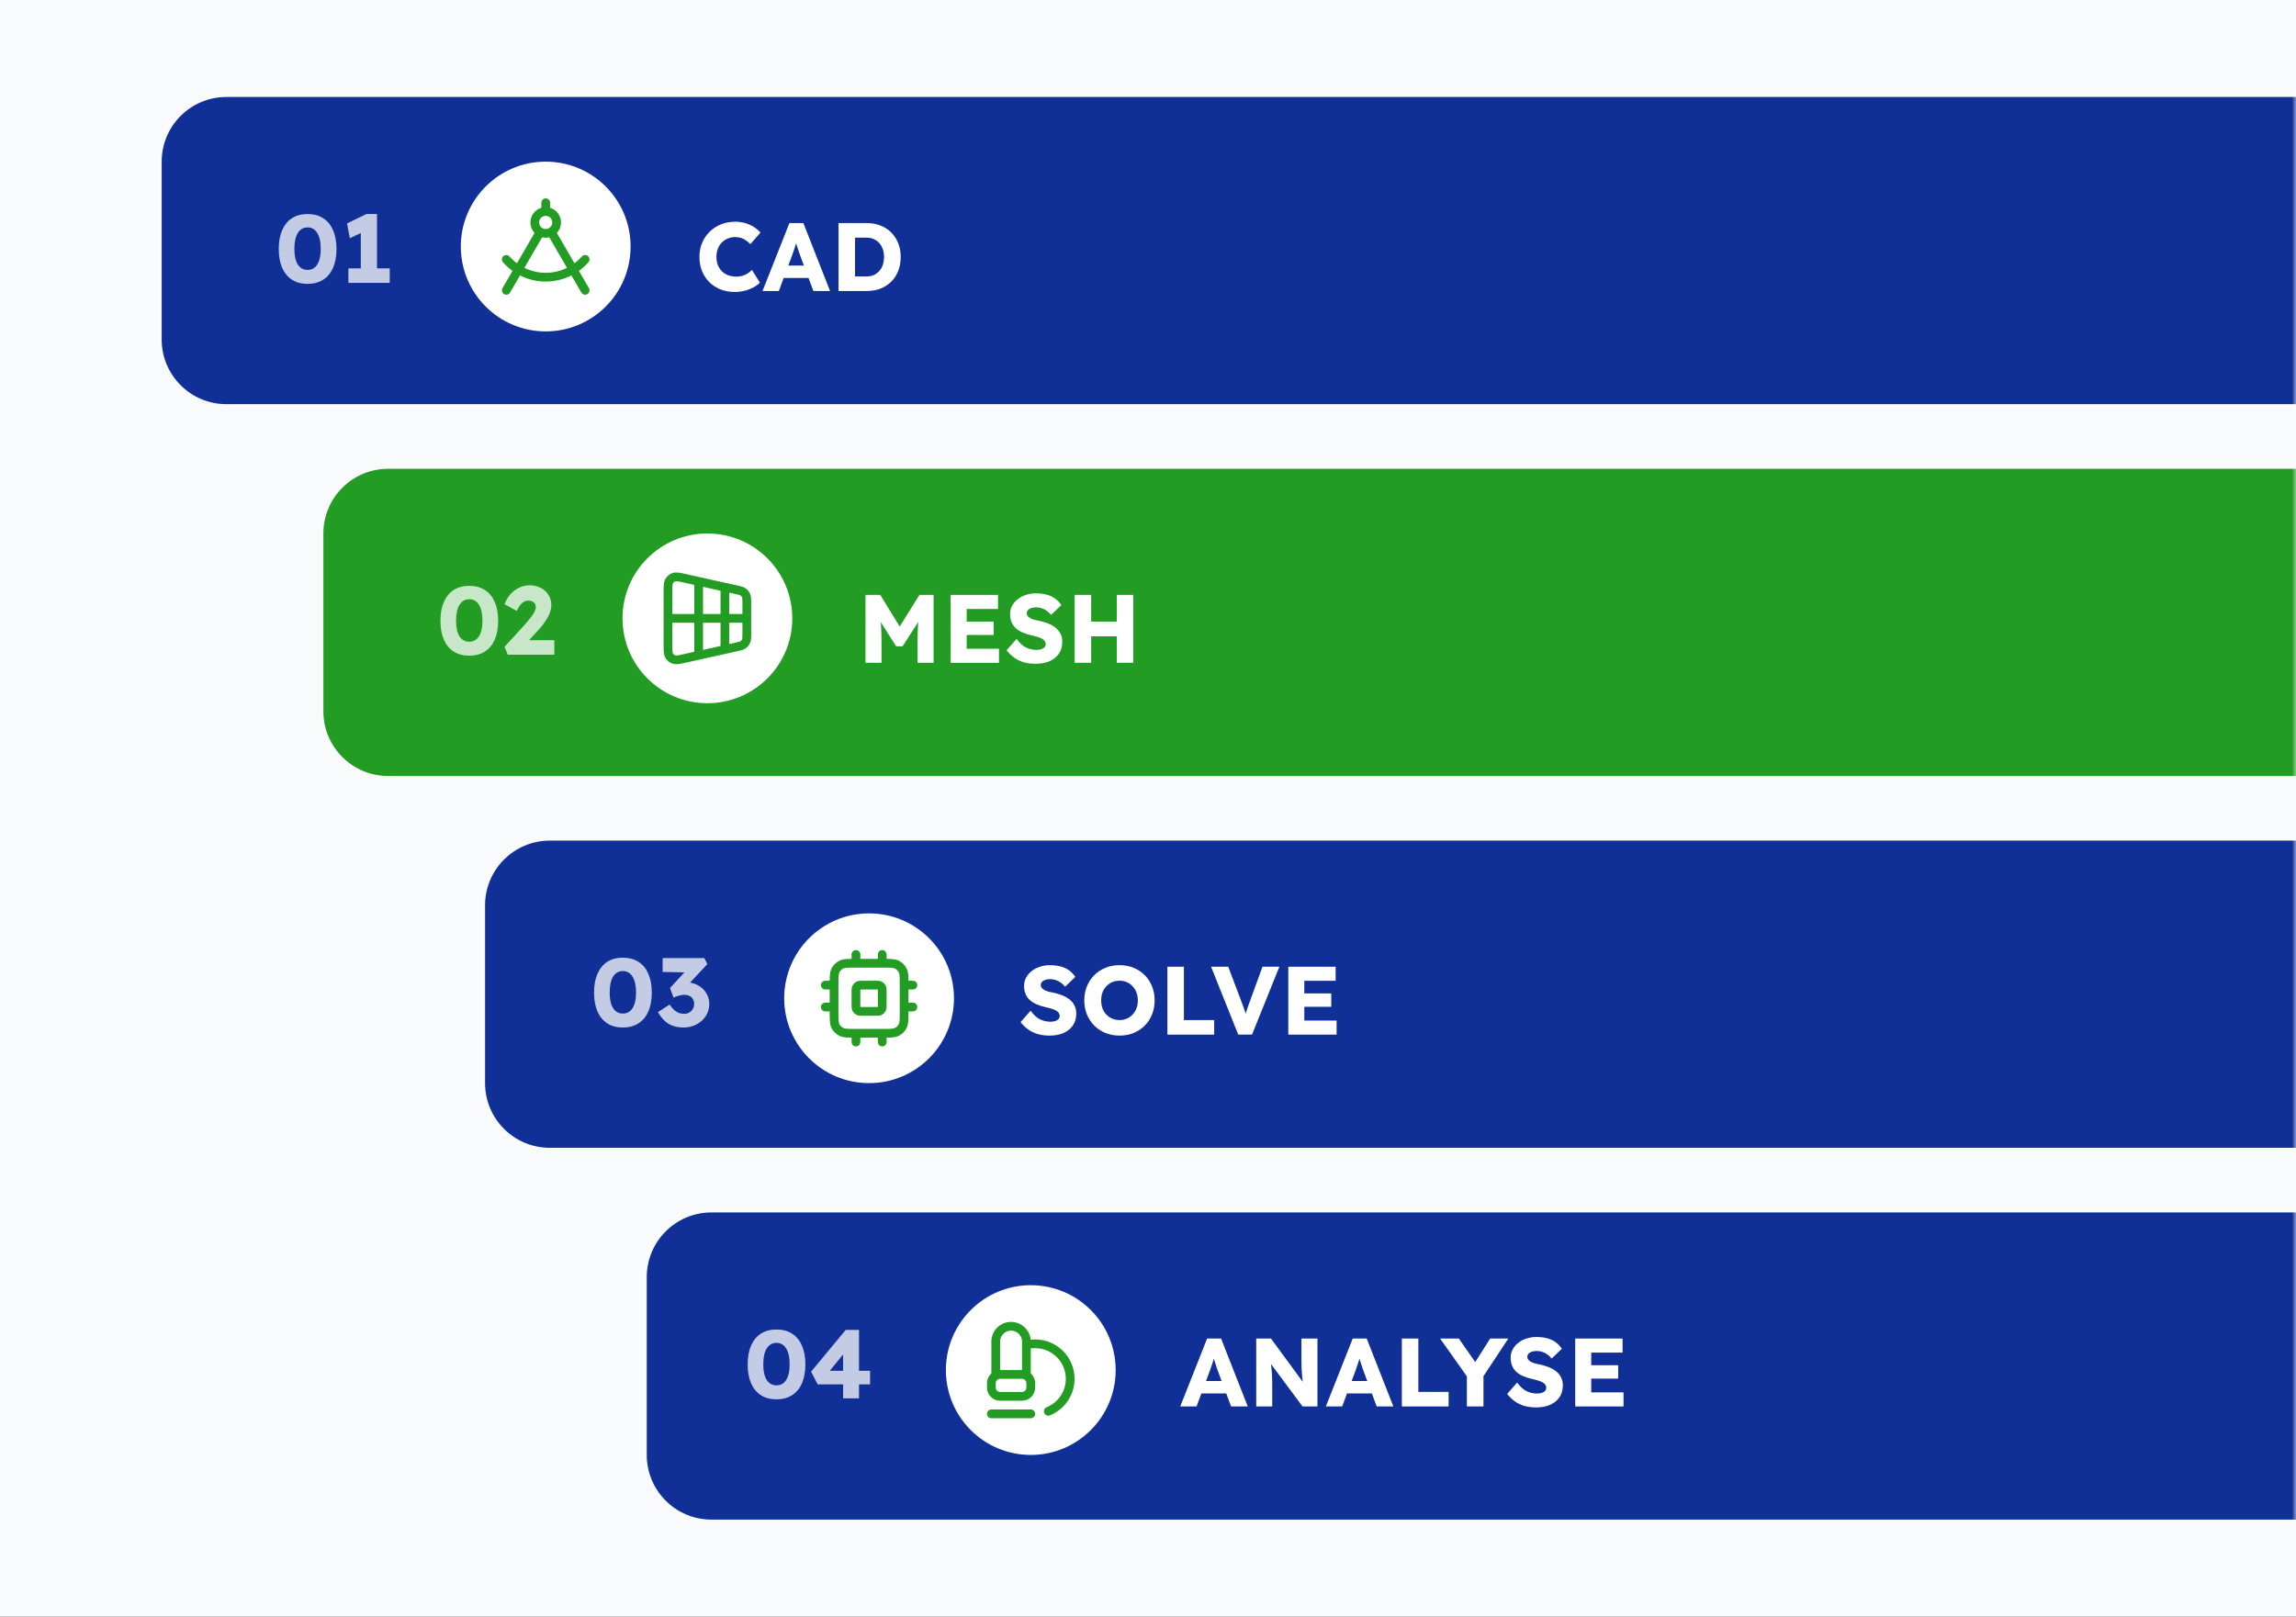 <?xml version="1.0" encoding="UTF-8"?> <svg xmlns="http://www.w3.org/2000/svg" width="284" height="200" viewBox="0 0 284 200" fill="none"><rect x="0" y="0" width="284" height="200" fill="#333333" stroke="none"/><g clip-path="url(#clip0_6658_4348)"><rect width="284" height="200" fill="#F9FAFC"></rect><mask id="mask0_6658_4348" style="mask-type:luminance" maskUnits="userSpaceOnUse" x="0" y="0" width="284" height="200"><path d="M284 0H0V200H284V0Z" fill="white"></path></mask><g mask="url(#mask0_6658_4348)"><path d="M20 20C20 15.582 23.582 12 28 12H284V50H28C23.582 50 20 46.418 20 42V20Z" fill="#103097"></path><path d="M78 30.5C78 24.701 73.299 20 67.5 20C61.701 20 57 24.701 57 30.5C57 36.299 61.701 41 67.5 41C73.299 41 78 36.299 78 30.5Z" fill="white"></path><mask id="mask1_6658_4348" style="mask-type:luminance" maskUnits="userSpaceOnUse" x="61" y="24" width="13" height="13"><path d="M74 24H61V37H74V24Z" fill="white"></path></mask><g mask="url(#mask1_6658_4348)"><path d="M67.5 26.167C66.752 26.167 66.146 26.773 66.146 27.521C66.146 28.269 66.752 28.875 67.5 28.875C68.248 28.875 68.854 28.269 68.854 27.521C68.854 26.773 68.248 26.167 67.5 26.167ZM67.5 26.167V25.084M72.375 32.091C71.184 33.441 69.441 34.292 67.5 34.292C65.559 34.292 63.816 33.441 62.625 32.091M66.82 28.692L62.625 35.917M68.18 28.692L72.375 35.917" stroke="#239C23" stroke-width="1.083" stroke-linecap="round" stroke-linejoin="round"></path></g><path d="M90.872 36.12C90.24 36.12 89.656 36.016 89.12 35.808C88.592 35.592 88.132 35.292 87.74 34.908C87.348 34.516 87.044 34.056 86.828 33.528C86.62 32.992 86.516 32.404 86.516 31.764C86.516 31.14 86.628 30.564 86.852 30.036C87.076 29.508 87.384 29.052 87.776 28.668C88.176 28.276 88.644 27.972 89.18 27.756C89.724 27.54 90.316 27.432 90.956 27.432C91.356 27.432 91.748 27.484 92.132 27.588C92.516 27.692 92.872 27.848 93.2 28.056C93.536 28.256 93.824 28.496 94.064 28.776L92.816 30.204C92.648 30.028 92.468 29.876 92.276 29.748C92.092 29.612 91.888 29.508 91.664 29.436C91.44 29.364 91.2 29.328 90.944 29.328C90.624 29.328 90.32 29.388 90.032 29.508C89.752 29.62 89.504 29.784 89.288 30C89.08 30.208 88.916 30.464 88.796 30.768C88.676 31.072 88.616 31.412 88.616 31.788C88.616 32.156 88.676 32.492 88.796 32.796C88.916 33.092 89.084 33.348 89.3 33.564C89.516 33.78 89.776 33.944 90.08 34.056C90.392 34.168 90.736 34.224 91.112 34.224C91.368 34.224 91.612 34.188 91.844 34.116C92.076 34.044 92.288 33.948 92.48 33.828C92.68 33.7 92.856 33.556 93.008 33.396L93.992 34.956C93.792 35.18 93.524 35.38 93.188 35.556C92.86 35.732 92.492 35.872 92.084 35.976C91.684 36.072 91.28 36.12 90.872 36.12Z" fill="white"></path><path d="M94.32 36L97.644 27.6H99.372L102.672 36H100.608L99.024 31.74C98.96 31.572 98.896 31.392 98.832 31.2C98.768 31.008 98.704 30.812 98.64 30.612C98.576 30.404 98.512 30.204 98.448 30.012C98.392 29.812 98.344 29.628 98.304 29.46L98.664 29.448C98.616 29.648 98.56 29.844 98.496 30.036C98.44 30.228 98.38 30.42 98.316 30.612C98.26 30.796 98.196 30.984 98.124 31.176C98.052 31.36 97.984 31.552 97.92 31.752L96.336 36H94.32ZM95.904 34.392L96.54 32.856H100.404L101.028 34.392H95.904Z" fill="white"></path><path d="M103.72 36V27.6H107.236C107.852 27.6 108.416 27.704 108.928 27.912C109.44 28.112 109.88 28.4 110.248 28.776C110.624 29.152 110.912 29.596 111.112 30.108C111.312 30.62 111.412 31.184 111.412 31.8C111.412 32.416 111.312 32.984 111.112 33.504C110.912 34.016 110.624 34.46 110.248 34.836C109.88 35.204 109.44 35.492 108.928 35.7C108.416 35.9 107.852 36 107.236 36H103.72ZM105.76 34.608L105.484 34.2H107.176C107.512 34.2 107.812 34.144 108.076 34.032C108.34 33.912 108.564 33.748 108.748 33.54C108.94 33.332 109.088 33.08 109.192 32.784C109.296 32.488 109.348 32.16 109.348 31.8C109.348 31.44 109.296 31.112 109.192 30.816C109.088 30.52 108.94 30.268 108.748 30.06C108.564 29.852 108.34 29.692 108.076 29.58C107.812 29.46 107.512 29.4 107.176 29.4H105.448L105.76 29.016V34.608Z" fill="white"></path><g opacity="0.75"><path d="M38.044 35.12C37.292 35.12 36.648 34.948 36.112 34.604C35.584 34.26 35.18 33.768 34.9 33.128C34.62 32.48 34.48 31.704 34.48 30.8C34.48 29.896 34.62 29.124 34.9 28.484C35.18 27.836 35.584 27.34 36.112 26.996C36.648 26.652 37.292 26.48 38.044 26.48C38.796 26.48 39.44 26.652 39.976 26.996C40.512 27.34 40.92 27.836 41.2 28.484C41.48 29.124 41.62 29.896 41.62 30.8C41.62 31.704 41.48 32.48 41.2 33.128C40.92 33.768 40.512 34.26 39.976 34.604C39.44 34.948 38.796 35.12 38.044 35.12ZM38.044 33.392C38.564 33.392 38.964 33.168 39.244 32.72C39.532 32.272 39.676 31.632 39.676 30.8C39.676 29.944 39.532 29.288 39.244 28.832C38.964 28.368 38.564 28.136 38.044 28.136C37.524 28.136 37.12 28.368 36.832 28.832C36.552 29.288 36.412 29.944 36.412 30.8C36.412 31.632 36.552 32.272 36.832 32.72C37.12 33.168 37.524 33.392 38.044 33.392Z" fill="white"></path><path d="M44.63 34.412V27.596L45.074 28.616L43.273 29.468L42.925 27.644L45.313 26.48H46.633V34.412H44.63ZM43.093 35V33.2H48.206V35H43.093Z" fill="white"></path></g><path d="M40 66C40 61.582 43.582 58 48 58H284V96H48C43.582 96 40 92.418 40 88V66Z" fill="#239C23"></path><path d="M107.056 82V73.6H108.88L111.94 78.58L110.632 78.568L113.728 73.6H115.48V82H113.5V79.384C113.5 78.664 113.516 78.016 113.548 77.44C113.588 76.864 113.652 76.292 113.74 75.724L113.968 76.348L111.64 79.96H110.848L108.568 76.372L108.796 75.724C108.884 76.26 108.944 76.812 108.976 77.38C109.016 77.94 109.036 78.608 109.036 79.384V82H107.056Z" fill="white"></path><path d="M117.591 82V73.6H123.447V75.34H119.571V80.26H123.567V82H117.591ZM118.551 78.556V76.9H122.907V78.556H118.551Z" fill="white"></path><path d="M128.109 82.12C127.557 82.12 127.057 82.056 126.609 81.928C126.169 81.792 125.777 81.6 125.433 81.352C125.089 81.096 124.781 80.796 124.509 80.452L125.745 79.048C126.145 79.584 126.545 79.944 126.945 80.128C127.353 80.312 127.773 80.404 128.205 80.404C128.421 80.404 128.617 80.376 128.793 80.32C128.969 80.264 129.105 80.184 129.201 80.08C129.297 79.968 129.345 79.832 129.345 79.672C129.345 79.552 129.313 79.444 129.249 79.348C129.193 79.252 129.113 79.168 129.009 79.096C128.905 79.024 128.781 78.96 128.637 78.904C128.493 78.84 128.341 78.788 128.181 78.748C128.021 78.7 127.857 78.66 127.689 78.628C127.225 78.524 126.821 78.396 126.477 78.244C126.133 78.092 125.845 77.908 125.613 77.692C125.389 77.468 125.221 77.216 125.109 76.936C124.997 76.648 124.941 76.328 124.941 75.976C124.941 75.6 125.025 75.256 125.193 74.944C125.369 74.624 125.601 74.352 125.889 74.128C126.185 73.896 126.525 73.72 126.909 73.6C127.293 73.472 127.693 73.408 128.109 73.408C128.661 73.408 129.133 73.468 129.525 73.588C129.925 73.7 130.265 73.864 130.545 74.08C130.833 74.296 131.077 74.556 131.277 74.86L130.017 76.072C129.849 75.864 129.665 75.692 129.465 75.556C129.273 75.42 129.065 75.316 128.841 75.244C128.625 75.172 128.401 75.136 128.169 75.136C127.929 75.136 127.721 75.168 127.545 75.232C127.377 75.288 127.245 75.372 127.149 75.484C127.053 75.588 127.005 75.716 127.005 75.868C127.005 76.004 127.045 76.12 127.125 76.216C127.205 76.312 127.313 76.4 127.449 76.48C127.585 76.552 127.741 76.616 127.917 76.672C128.093 76.72 128.277 76.76 128.469 76.792C128.909 76.88 129.305 76.996 129.657 77.14C130.017 77.284 130.325 77.46 130.581 77.668C130.845 77.876 131.045 78.124 131.181 78.412C131.325 78.692 131.397 79.02 131.397 79.396C131.397 79.98 131.253 80.476 130.965 80.884C130.685 81.284 130.297 81.592 129.801 81.808C129.313 82.016 128.749 82.12 128.109 82.12Z" fill="white"></path><path d="M138.139 82V73.6H140.179V82H138.139ZM132.931 82V73.6H134.971V82H132.931ZM133.723 78.724L133.735 76.9H139.219V78.724H133.723Z" fill="white"></path><g opacity="0.75"><path d="M58.044 81.12C57.292 81.12 56.648 80.948 56.112 80.604C55.584 80.26 55.18 79.768 54.9 79.128C54.62 78.48 54.48 77.704 54.48 76.8C54.48 75.896 54.62 75.124 54.9 74.484C55.18 73.836 55.584 73.34 56.112 72.996C56.648 72.652 57.292 72.48 58.044 72.48C58.796 72.48 59.44 72.652 59.976 72.996C60.512 73.34 60.92 73.836 61.2 74.484C61.48 75.124 61.62 75.896 61.62 76.8C61.62 77.704 61.48 78.48 61.2 79.128C60.92 79.768 60.512 80.26 59.976 80.604C59.44 80.948 58.796 81.12 58.044 81.12ZM58.044 79.392C58.564 79.392 58.964 79.168 59.244 78.72C59.532 78.272 59.676 77.632 59.676 76.8C59.676 75.944 59.532 75.288 59.244 74.832C58.964 74.368 58.564 74.136 58.044 74.136C57.524 74.136 57.12 74.368 56.832 74.832C56.552 75.288 56.412 75.944 56.412 76.8C56.412 77.632 56.552 78.272 56.832 78.72C57.12 79.168 57.524 79.392 58.044 79.392Z" fill="white"></path><path d="M62.806 81L62.41 80.016L64.858 77.34C64.993 77.188 65.141 77.016 65.302 76.824C65.462 76.632 65.618 76.436 65.769 76.236C65.921 76.028 66.041 75.828 66.129 75.636C66.225 75.444 66.273 75.268 66.273 75.108C66.273 74.948 66.238 74.808 66.166 74.688C66.094 74.568 65.99 74.476 65.853 74.412C65.718 74.34 65.546 74.304 65.338 74.304C65.153 74.304 64.978 74.352 64.809 74.448C64.641 74.536 64.481 74.676 64.329 74.868C64.186 75.06 64.049 75.296 63.922 75.576L62.41 74.76C62.578 74.296 62.813 73.888 63.117 73.536C63.429 73.176 63.794 72.9 64.21 72.708C64.626 72.508 65.07 72.408 65.541 72.408C66.037 72.416 66.486 72.524 66.885 72.732C67.285 72.932 67.602 73.216 67.834 73.584C68.073 73.944 68.194 74.368 68.194 74.856C68.194 75.024 68.174 75.2 68.133 75.384C68.094 75.568 68.034 75.76 67.954 75.96C67.874 76.152 67.766 76.36 67.629 76.584C67.501 76.8 67.346 77.028 67.162 77.268C66.978 77.508 66.761 77.764 66.513 78.036L64.606 80.112L64.365 79.2H68.566V81H62.806Z" fill="white"></path></g><path d="M98 76.5C98 70.701 93.299 66 87.5 66C81.701 66 77 70.701 77 76.5C77 82.299 81.701 87 87.5 87C93.299 87 98 82.299 98 76.5Z" fill="white"></path><mask id="mask2_6658_4348" style="mask-type:luminance" maskUnits="userSpaceOnUse" x="81" y="70" width="13" height="13"><path d="M94 70H81V83H94V70Z" fill="white"></path></mask><g mask="url(#mask2_6658_4348)"><path d="M89.667 72.708V80.292M86.417 72.167V80.833M82.625 76.5H92.375M82.625 73.244V79.756C82.625 80.495 82.625 80.864 82.777 81.12C82.911 81.345 83.121 81.513 83.369 81.595C83.653 81.688 84.013 81.608 84.734 81.448L91.018 80.052C91.502 79.944 91.744 79.89 91.925 79.76C92.084 79.645 92.21 79.489 92.287 79.308C92.375 79.104 92.375 78.856 92.375 78.36V74.64C92.375 74.144 92.375 73.896 92.287 73.692C92.21 73.511 92.084 73.355 91.925 73.24C91.744 73.11 91.502 73.056 91.018 72.948L84.734 71.552C84.013 71.392 83.653 71.312 83.369 71.405C83.121 71.487 82.911 71.655 82.777 71.88C82.625 72.136 82.625 72.505 82.625 73.244Z" stroke="#239C23" stroke-width="1.083" stroke-linecap="round" stroke-linejoin="round"></path></g><path d="M60 112C60 107.582 63.582 104 68 104H284V142H68C63.582 142 60 138.418 60 134V112Z" fill="#103097"></path><path d="M129.84 128.12C129.288 128.12 128.788 128.056 128.34 127.928C127.9 127.792 127.508 127.6 127.164 127.352C126.82 127.096 126.512 126.796 126.24 126.452L127.476 125.048C127.876 125.584 128.276 125.944 128.676 126.128C129.084 126.312 129.504 126.404 129.936 126.404C130.152 126.404 130.348 126.376 130.524 126.32C130.7 126.264 130.836 126.184 130.932 126.08C131.028 125.968 131.076 125.832 131.076 125.672C131.076 125.552 131.044 125.444 130.98 125.348C130.924 125.252 130.844 125.168 130.74 125.096C130.636 125.024 130.512 124.96 130.368 124.904C130.224 124.84 130.072 124.788 129.912 124.748C129.752 124.7 129.588 124.66 129.42 124.628C128.956 124.524 128.552 124.396 128.208 124.244C127.864 124.092 127.576 123.908 127.344 123.692C127.12 123.468 126.952 123.216 126.84 122.936C126.728 122.648 126.672 122.328 126.672 121.976C126.672 121.6 126.756 121.256 126.924 120.944C127.1 120.624 127.332 120.352 127.62 120.128C127.916 119.896 128.256 119.72 128.64 119.6C129.024 119.472 129.424 119.408 129.84 119.408C130.392 119.408 130.864 119.468 131.256 119.588C131.656 119.7 131.996 119.864 132.276 120.08C132.564 120.296 132.808 120.556 133.008 120.86L131.748 122.072C131.58 121.864 131.396 121.692 131.196 121.556C131.004 121.42 130.796 121.316 130.572 121.244C130.356 121.172 130.132 121.136 129.9 121.136C129.66 121.136 129.452 121.168 129.276 121.232C129.108 121.288 128.976 121.372 128.88 121.484C128.784 121.588 128.736 121.716 128.736 121.868C128.736 122.004 128.776 122.12 128.856 122.216C128.936 122.312 129.044 122.4 129.18 122.48C129.316 122.552 129.472 122.616 129.648 122.672C129.824 122.72 130.008 122.76 130.2 122.792C130.64 122.88 131.036 122.996 131.388 123.14C131.748 123.284 132.056 123.46 132.312 123.668C132.576 123.876 132.776 124.124 132.912 124.412C133.056 124.692 133.128 125.02 133.128 125.396C133.128 125.98 132.984 126.476 132.696 126.884C132.416 127.284 132.028 127.592 131.532 127.808C131.044 128.016 130.48 128.12 129.84 128.12Z" fill="white"></path><path d="M138.489 128.12C137.849 128.12 137.265 128.012 136.737 127.796C136.209 127.58 135.749 127.276 135.357 126.884C134.965 126.492 134.661 126.032 134.445 125.504C134.229 124.976 134.121 124.396 134.121 123.764C134.121 123.132 134.229 122.552 134.445 122.024C134.661 121.496 134.965 121.036 135.357 120.644C135.749 120.252 136.209 119.948 136.737 119.732C137.265 119.516 137.845 119.408 138.477 119.408C139.109 119.408 139.689 119.516 140.217 119.732C140.745 119.948 141.205 120.252 141.597 120.644C141.989 121.036 142.289 121.496 142.497 122.024C142.713 122.552 142.821 123.132 142.821 123.764C142.821 124.388 142.713 124.968 142.497 125.504C142.289 126.032 141.989 126.492 141.597 126.884C141.205 127.276 140.745 127.58 140.217 127.796C139.689 128.012 139.113 128.12 138.489 128.12ZM138.477 126.2C138.805 126.2 139.105 126.14 139.377 126.02C139.657 125.9 139.897 125.732 140.097 125.516C140.305 125.292 140.465 125.032 140.577 124.736C140.689 124.44 140.745 124.116 140.745 123.764C140.745 123.412 140.689 123.088 140.577 122.792C140.465 122.496 140.305 122.24 140.097 122.024C139.897 121.8 139.657 121.628 139.377 121.508C139.105 121.388 138.805 121.328 138.477 121.328C138.149 121.328 137.845 121.388 137.565 121.508C137.293 121.628 137.053 121.8 136.845 122.024C136.637 122.24 136.477 122.496 136.365 122.792C136.261 123.088 136.209 123.412 136.209 123.764C136.209 124.116 136.261 124.444 136.365 124.748C136.477 125.044 136.637 125.3 136.845 125.516C137.053 125.732 137.293 125.9 137.565 126.02C137.845 126.14 138.149 126.2 138.477 126.2Z" fill="white"></path><path d="M144.4 128V119.6H146.44V126.2H150.184V128H144.4Z" fill="white"></path><path d="M153.162 128L149.802 119.6H151.926L153.546 123.884C153.642 124.132 153.722 124.348 153.786 124.532C153.858 124.716 153.918 124.888 153.966 125.048C154.022 125.208 154.07 125.372 154.11 125.54C154.158 125.7 154.21 125.884 154.266 126.092H153.894C153.958 125.82 154.022 125.58 154.086 125.372C154.15 125.156 154.222 124.936 154.302 124.712C154.382 124.48 154.482 124.204 154.602 123.884L156.162 119.6H158.25L154.866 128H153.162Z" fill="white"></path><path d="M159.353 128V119.6H165.209V121.34H161.333V126.26H165.329V128H159.353ZM160.313 124.556V122.9H164.669V124.556H160.313Z" fill="white"></path><g opacity="0.75"><path d="M77.044 127.12C76.292 127.12 75.648 126.948 75.112 126.604C74.584 126.26 74.18 125.768 73.9 125.128C73.62 124.48 73.48 123.704 73.48 122.8C73.48 121.896 73.62 121.124 73.9 120.484C74.18 119.836 74.584 119.34 75.112 118.996C75.648 118.652 76.292 118.48 77.044 118.48C77.796 118.48 78.44 118.652 78.976 118.996C79.512 119.34 79.92 119.836 80.2 120.484C80.48 121.124 80.62 121.896 80.62 122.8C80.62 123.704 80.48 124.48 80.2 125.128C79.92 125.768 79.512 126.26 78.976 126.604C78.44 126.948 77.796 127.12 77.044 127.12ZM77.044 125.392C77.564 125.392 77.964 125.168 78.244 124.72C78.532 124.272 78.676 123.632 78.676 122.8C78.676 121.944 78.532 121.288 78.244 120.832C77.964 120.368 77.564 120.136 77.044 120.136C76.524 120.136 76.12 120.368 75.832 120.832C75.552 121.288 75.412 121.944 75.412 122.8C75.412 123.632 75.552 124.272 75.832 124.72C76.12 125.168 76.524 125.392 77.044 125.392Z" fill="white"></path><path d="M84.541 127.12C83.862 127.12 83.266 126.98 82.754 126.7C82.249 126.412 81.79 125.92 81.374 125.224L82.838 124.276C83.013 124.556 83.194 124.78 83.377 124.948C83.57 125.116 83.766 125.24 83.966 125.32C84.174 125.392 84.389 125.428 84.614 125.428C84.838 125.428 85.041 125.38 85.225 125.284C85.418 125.18 85.57 125.036 85.681 124.852C85.802 124.668 85.862 124.46 85.862 124.228C85.862 123.98 85.809 123.772 85.706 123.604C85.609 123.428 85.466 123.296 85.273 123.208C85.09 123.12 84.865 123.076 84.602 123.076C84.481 123.076 84.353 123.092 84.218 123.124C84.082 123.148 83.938 123.184 83.785 123.232C83.633 123.28 83.478 123.344 83.317 123.424L82.874 122.236L84.913 120.016L85.466 120.316L81.962 120.244V118.528H87.121L87.493 119.272L84.722 122.248L84.242 121.684C84.305 121.652 84.409 121.624 84.553 121.6C84.706 121.568 84.85 121.552 84.986 121.552C85.362 121.552 85.713 121.62 86.041 121.756C86.37 121.892 86.662 122.08 86.918 122.32C87.174 122.56 87.374 122.844 87.517 123.172C87.662 123.492 87.734 123.836 87.734 124.204C87.734 124.764 87.59 125.264 87.302 125.704C87.022 126.136 86.638 126.48 86.15 126.736C85.669 126.992 85.133 127.12 84.541 127.12Z" fill="white"></path></g><path d="M118 123.5C118 117.701 113.299 113 107.5 113C101.701 113 97 117.701 97 123.5C97 129.299 101.701 134 107.5 134C113.299 134 118 129.299 118 123.5Z" fill="white"></path><mask id="mask3_6658_4348" style="mask-type:luminance" maskUnits="userSpaceOnUse" x="101" y="117" width="13" height="13"><path d="M114 117H101V130H114V117Z" fill="white"></path></mask><g mask="url(#mask3_6658_4348)"><path d="M105.875 118.083V119.167M109.125 118.083V119.167M105.875 127.833V128.917M109.125 127.833V128.917M111.833 121.875H112.917M111.833 124.583H112.917M102.083 121.875H103.167M102.083 124.583H103.167M105.767 127.833H109.233C110.143 127.833 110.598 127.833 110.946 127.656C111.252 127.5 111.5 127.252 111.656 126.946C111.833 126.599 111.833 126.143 111.833 125.233V121.767C111.833 120.857 111.833 120.402 111.656 120.054C111.5 119.748 111.252 119.5 110.946 119.344C110.598 119.167 110.143 119.167 109.233 119.167H105.767C104.857 119.167 104.401 119.167 104.054 119.344C103.748 119.5 103.499 119.748 103.344 120.054C103.167 120.402 103.167 120.857 103.167 121.767V125.233C103.167 126.143 103.167 126.599 103.344 126.946C103.499 127.252 103.748 127.5 104.054 127.656C104.401 127.833 104.857 127.833 105.767 127.833ZM106.742 125.125H108.258C108.562 125.125 108.713 125.125 108.829 125.066C108.931 125.014 109.014 124.931 109.066 124.829C109.125 124.713 109.125 124.562 109.125 124.258V122.742C109.125 122.438 109.125 122.287 109.066 122.171C109.014 122.069 108.931 121.986 108.829 121.934C108.713 121.875 108.562 121.875 108.258 121.875H106.742C106.438 121.875 106.287 121.875 106.171 121.934C106.069 121.986 105.986 122.069 105.934 122.171C105.875 122.287 105.875 122.438 105.875 122.742V124.258C105.875 124.562 105.875 124.713 105.934 124.829C105.986 124.931 106.069 125.014 106.171 125.066C106.287 125.125 106.438 125.125 106.742 125.125Z" stroke="#239C23" stroke-width="1.083" stroke-linecap="round" stroke-linejoin="round"></path></g><path d="M80 158C80 153.582 83.582 150 88 150H284V188H88C83.582 188 80 184.418 80 180V158Z" fill="#103097"></path><path d="M138 169.5C138 163.701 133.299 159 127.5 159C121.701 159 117 163.701 117 169.5C117 175.299 121.701 180 127.5 180C133.299 180 138 175.299 138 169.5Z" fill="white"></path><path d="M122.625 174.917H127.5M126.958 166.387C127.305 166.297 127.668 166.25 128.042 166.25C130.435 166.25 132.375 168.19 132.375 170.583C132.375 172.402 131.255 173.959 129.667 174.602M123.979 170.042H126.146C126.398 170.042 126.523 170.042 126.628 170.063C127.058 170.148 127.394 170.484 127.479 170.914C127.5 171.018 127.5 171.144 127.5 171.396C127.5 171.648 127.5 171.773 127.479 171.878C127.394 172.308 127.058 172.644 126.628 172.729C126.523 172.75 126.398 172.75 126.146 172.75H123.979C123.727 172.75 123.602 172.75 123.497 172.729C123.067 172.644 122.731 172.308 122.646 171.878C122.625 171.773 122.625 171.648 122.625 171.396C122.625 171.144 122.625 171.018 122.646 170.914C122.731 170.484 123.067 170.148 123.497 170.063C123.602 170.042 123.727 170.042 123.979 170.042ZM123.167 165.979V170.042H126.958V165.979C126.958 164.932 126.11 164.083 125.063 164.083C124.015 164.083 123.167 164.932 123.167 165.979Z" stroke="#239C23" stroke-width="1.083" stroke-linecap="round" stroke-linejoin="round"></path><path d="M145.988 174L149.312 165.6H151.04L154.34 174H152.276L150.692 169.74C150.628 169.572 150.564 169.392 150.5 169.2C150.436 169.008 150.372 168.812 150.308 168.612C150.244 168.404 150.18 168.204 150.116 168.012C150.06 167.812 150.012 167.628 149.972 167.46L150.332 167.448C150.284 167.648 150.228 167.844 150.164 168.036C150.108 168.228 150.048 168.42 149.984 168.612C149.928 168.796 149.864 168.984 149.792 169.176C149.72 169.36 149.652 169.552 149.588 169.752L148.004 174H145.988ZM147.572 172.392L148.208 170.856H152.072L152.696 172.392H147.572Z" fill="white"></path><path d="M155.388 174V165.6H157.212L161.616 171.6L161.22 171.54C161.18 171.276 161.148 171.024 161.124 170.784C161.1 170.544 161.076 170.308 161.052 170.076C161.036 169.844 161.02 169.608 161.004 169.368C160.996 169.128 160.988 168.868 160.98 168.588C160.98 168.308 160.98 168.004 160.98 167.676V165.6H162.96V174H161.112L156.516 167.808L157.128 167.892C157.168 168.276 157.2 168.604 157.224 168.876C157.256 169.14 157.28 169.376 157.296 169.584C157.32 169.792 157.336 169.98 157.344 170.148C157.352 170.316 157.356 170.484 157.356 170.652C157.364 170.812 157.368 170.992 157.368 171.192V174H155.388Z" fill="white"></path><path d="M164 174L167.324 165.6H169.052L172.352 174H170.288L168.704 169.74C168.64 169.572 168.576 169.392 168.512 169.2C168.448 169.008 168.384 168.812 168.32 168.612C168.256 168.404 168.192 168.204 168.128 168.012C168.072 167.812 168.024 167.628 167.984 167.46L168.344 167.448C168.296 167.648 168.24 167.844 168.176 168.036C168.12 168.228 168.06 168.42 167.996 168.612C167.94 168.796 167.876 168.984 167.804 169.176C167.732 169.36 167.664 169.552 167.6 169.752L166.016 174H164ZM165.584 172.392L166.22 170.856H170.084L170.708 172.392H165.584Z" fill="white"></path><path d="M173.4 174V165.6H175.44V172.2H179.184V174H173.4Z" fill="white"></path><path d="M181.443 174V169.812L181.527 170.4L178.131 165.6H180.447L183.039 169.32L181.983 169.284L184.323 165.6H186.567L183.315 170.532L183.495 169.716V174H181.443Z" fill="white"></path><path d="M190.024 174.12C189.472 174.12 188.972 174.056 188.524 173.928C188.084 173.792 187.692 173.6 187.348 173.352C187.004 173.096 186.696 172.796 186.424 172.452L187.66 171.048C188.06 171.584 188.46 171.944 188.86 172.128C189.268 172.312 189.688 172.404 190.12 172.404C190.336 172.404 190.532 172.376 190.708 172.32C190.884 172.264 191.02 172.184 191.116 172.08C191.212 171.968 191.26 171.832 191.26 171.672C191.26 171.552 191.228 171.444 191.164 171.348C191.108 171.252 191.028 171.168 190.924 171.096C190.82 171.024 190.696 170.96 190.552 170.904C190.408 170.84 190.256 170.788 190.096 170.748C189.936 170.7 189.772 170.66 189.604 170.628C189.14 170.524 188.736 170.396 188.392 170.244C188.048 170.092 187.76 169.908 187.528 169.692C187.304 169.468 187.136 169.216 187.024 168.936C186.912 168.648 186.856 168.328 186.856 167.976C186.856 167.6 186.94 167.256 187.108 166.944C187.284 166.624 187.516 166.352 187.804 166.128C188.1 165.896 188.44 165.72 188.824 165.6C189.208 165.472 189.608 165.408 190.024 165.408C190.576 165.408 191.048 165.468 191.44 165.588C191.84 165.7 192.18 165.864 192.46 166.08C192.748 166.296 192.992 166.556 193.192 166.86L191.932 168.072C191.764 167.864 191.58 167.692 191.38 167.556C191.188 167.42 190.98 167.316 190.756 167.244C190.54 167.172 190.316 167.136 190.084 167.136C189.844 167.136 189.636 167.168 189.46 167.232C189.292 167.288 189.16 167.372 189.064 167.484C188.968 167.588 188.92 167.716 188.92 167.868C188.92 168.004 188.96 168.12 189.04 168.216C189.12 168.312 189.228 168.4 189.364 168.48C189.5 168.552 189.656 168.616 189.832 168.672C190.008 168.72 190.192 168.76 190.384 168.792C190.824 168.88 191.22 168.996 191.572 169.14C191.932 169.284 192.24 169.46 192.496 169.668C192.76 169.876 192.96 170.124 193.096 170.412C193.24 170.692 193.312 171.02 193.312 171.396C193.312 171.98 193.168 172.476 192.88 172.884C192.6 173.284 192.212 173.592 191.716 173.808C191.228 174.016 190.664 174.12 190.024 174.12Z" fill="white"></path><path d="M194.845 174V165.6H200.701V167.34H196.825V172.26H200.821V174H194.845ZM195.805 170.556V168.9H200.161V170.556H195.805Z" fill="white"></path><g opacity="0.75"><path d="M96.044 173.12C95.292 173.12 94.648 172.948 94.112 172.604C93.584 172.26 93.18 171.768 92.9 171.128C92.62 170.48 92.48 169.704 92.48 168.8C92.48 167.896 92.62 167.124 92.9 166.484C93.18 165.836 93.584 165.34 94.112 164.996C94.648 164.652 95.292 164.48 96.044 164.48C96.796 164.48 97.44 164.652 97.976 164.996C98.512 165.34 98.92 165.836 99.2 166.484C99.48 167.124 99.62 167.896 99.62 168.8C99.62 169.704 99.48 170.48 99.2 171.128C98.92 171.768 98.512 172.26 97.976 172.604C97.44 172.948 96.796 173.12 96.044 173.12ZM96.044 171.392C96.564 171.392 96.964 171.168 97.244 170.72C97.532 170.272 97.676 169.632 97.676 168.8C97.676 167.944 97.532 167.288 97.244 166.832C96.964 166.368 96.564 166.136 96.044 166.136C95.524 166.136 95.12 166.368 94.832 166.832C94.552 167.288 94.412 167.944 94.412 168.8C94.412 169.632 94.552 170.272 94.832 170.72C95.12 171.168 95.524 171.392 96.044 171.392Z" fill="white"></path><path d="M104.286 173V166.208L105.378 166.232L102.342 169.952L102.054 169.592H107.622V171.272H101.142L100.326 169.7L104.61 164.528H106.254V173H104.286Z" fill="white"></path></g></g></g><defs><clipPath id="clip0_6658_4348"><rect width="284" height="200" fill="white"></rect></clipPath></defs></svg> 